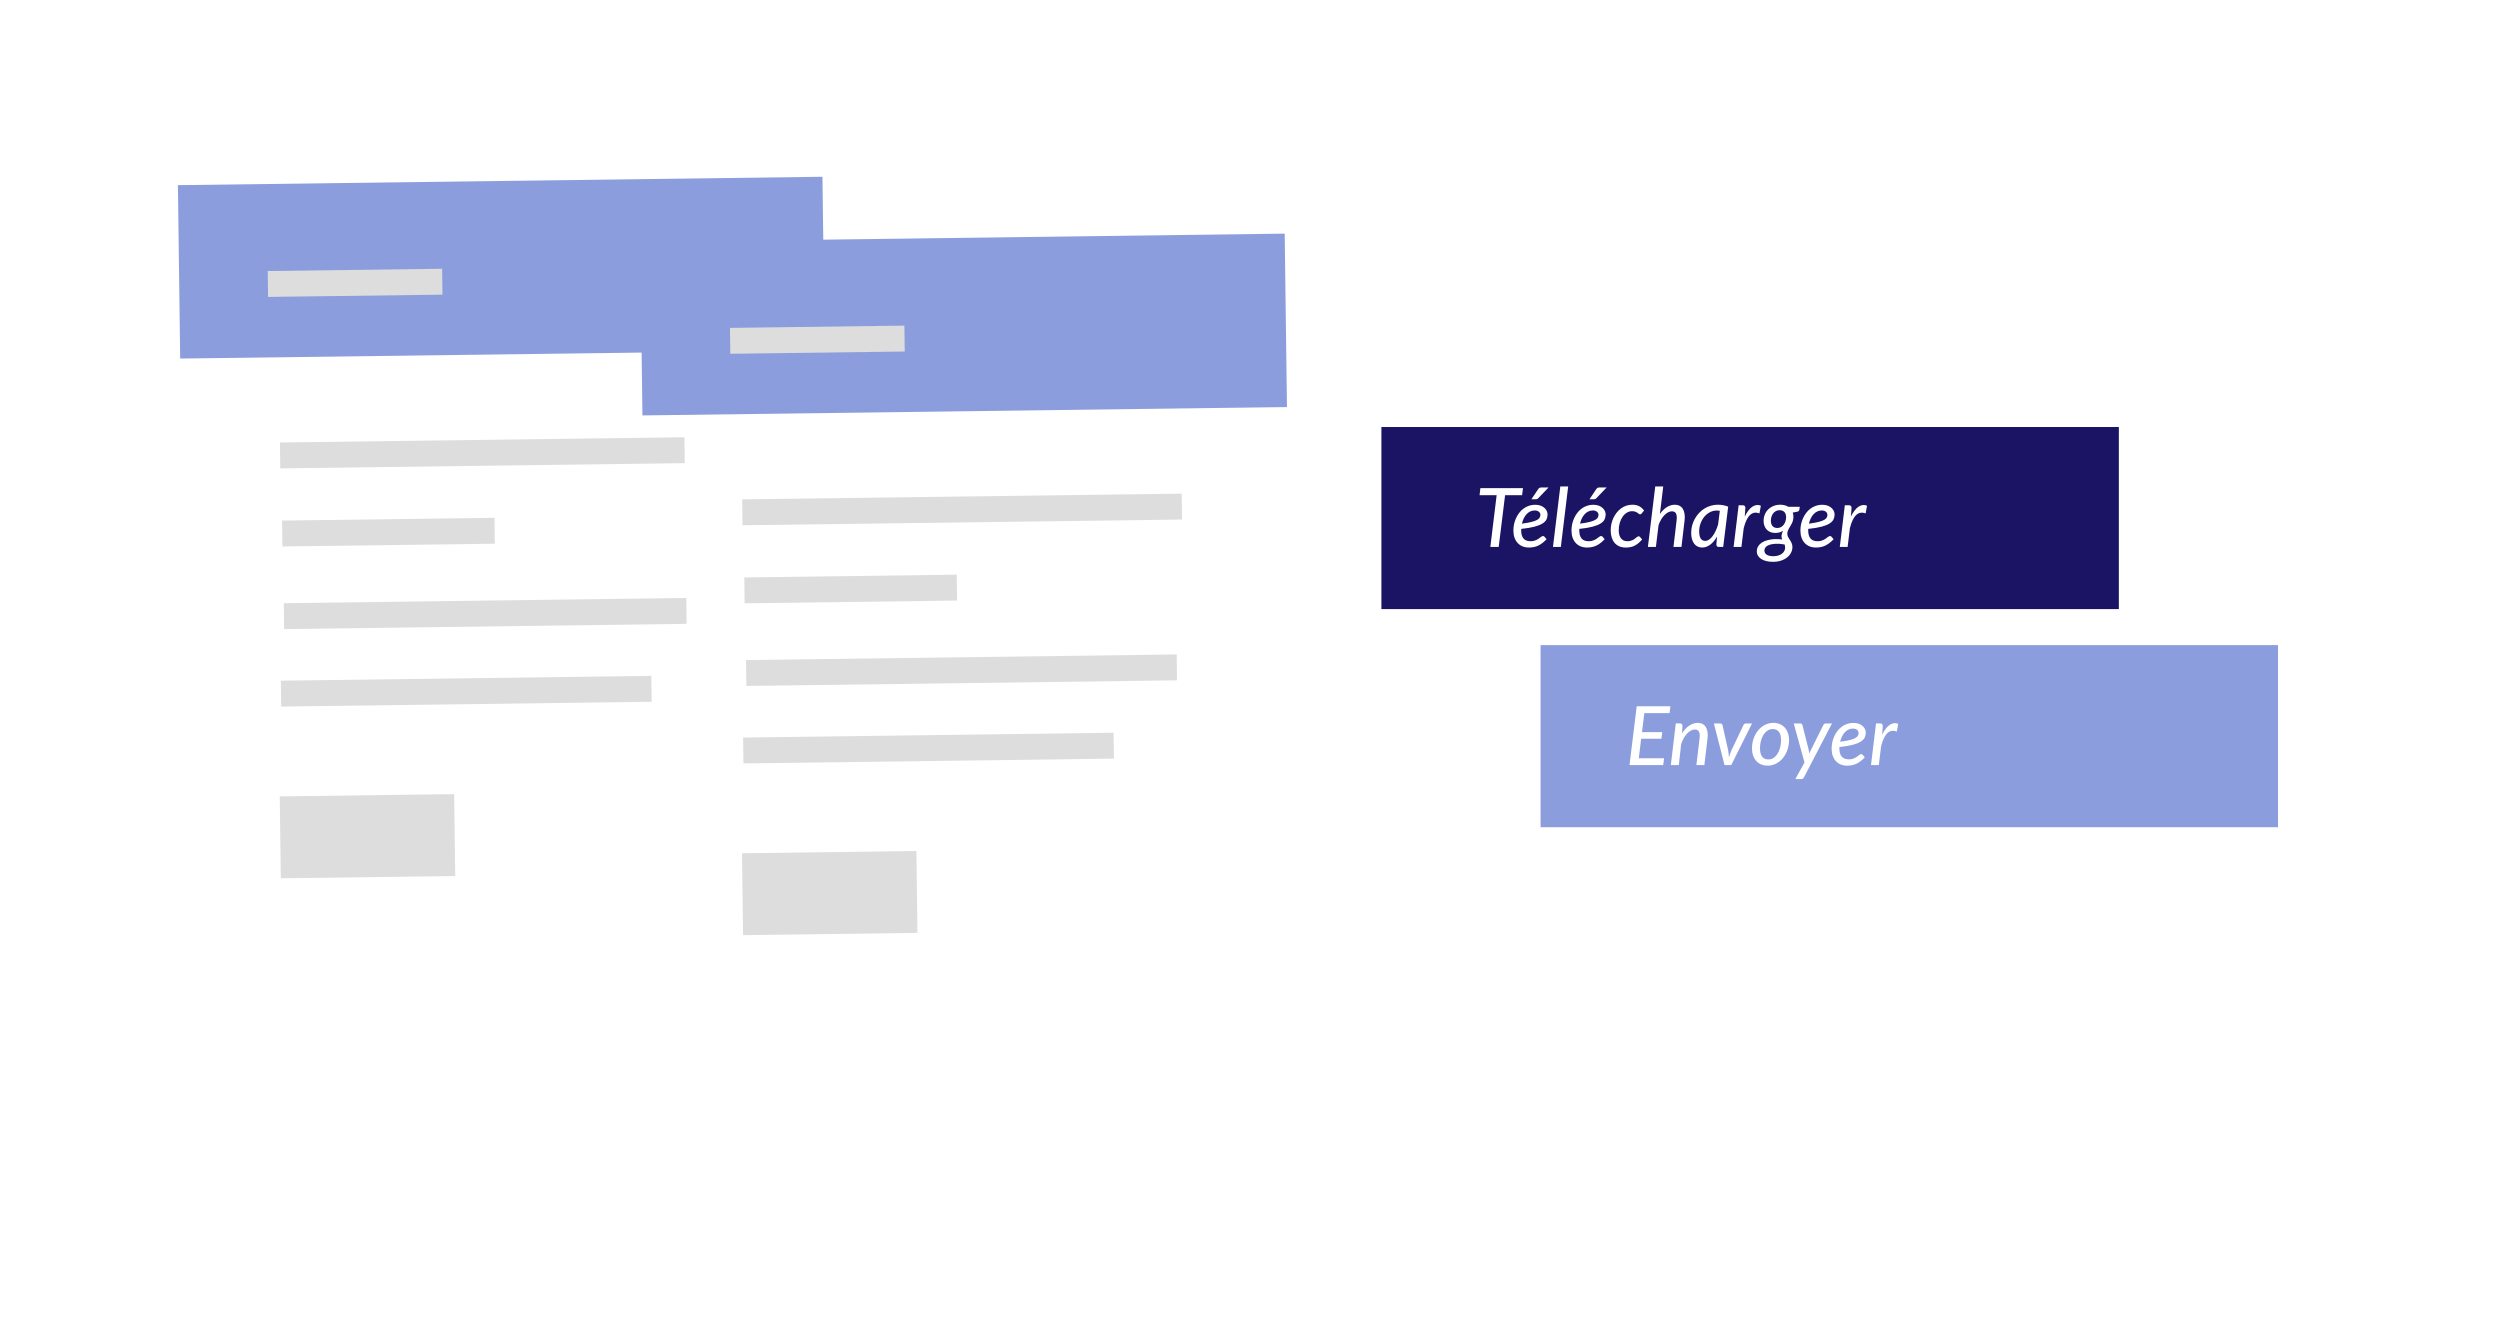 <svg width="419" height="223" viewBox="0 0 419 223" fill="none" xmlns="http://www.w3.org/2000/svg">
<g filter="url(#filter0_d_1924_3420)">
<rect x="30.026" y="31.436" width="107.458" height="138.416" transform="rotate(-0.664 30.026 31.436)" fill="white"/>
</g>
<rect x="46.914" y="74.163" width="73.675" height="4.34" transform="rotate(-0.746 46.914 74.163)" fill="#DDDDDD"/>
<rect x="47.274" y="87.248" width="35.607" height="4.34" transform="rotate(-0.746 47.274 87.248)" fill="#DDDDDD"/>
<rect x="47.563" y="101.095" width="72.183" height="4.34" transform="rotate(-0.746 47.563 101.095)" fill="#DDDDDD"/>
<rect x="47.069" y="114.082" width="62.098" height="4.34" transform="rotate(-0.746 47.069 114.082)" fill="#DDDDDD"/>
<rect x="29.819" y="31.033" width="108.032" height="29.064" transform="rotate(-0.746 29.819 31.033)" fill="#8B9DDC"/>
<rect x="44.87" y="45.424" width="29.234" height="4.34" transform="rotate(-0.746 44.87 45.424)" fill="#DDDDDD"/>
<rect x="46.885" y="133.477" width="29.234" height="13.724" transform="rotate(-0.746 46.885 133.477)" fill="#DDDDDD"/>
<g filter="url(#filter1_d_1924_3420)">
<rect x="107.499" y="40.965" width="107.458" height="138.416" transform="rotate(-0.664 107.499 40.965)" fill="white"/>
</g>
<rect x="124.388" y="83.692" width="73.675" height="4.34" transform="rotate(-0.746 124.388 83.692)" fill="#DDDDDD"/>
<rect x="124.746" y="96.777" width="35.607" height="4.34" transform="rotate(-0.746 124.746 96.777)" fill="#DDDDDD"/>
<rect x="125.037" y="110.625" width="72.183" height="4.34" transform="rotate(-0.746 125.037 110.625)" fill="#DDDDDD"/>
<rect x="124.543" y="123.612" width="62.098" height="4.34" transform="rotate(-0.746 124.543 123.612)" fill="#DDDDDD"/>
<rect x="107.293" y="40.563" width="108.032" height="29.064" transform="rotate(-0.746 107.293 40.563)" fill="#8B9DDC"/>
<rect x="122.344" y="54.954" width="29.234" height="4.34" transform="rotate(-0.746 122.344 54.954)" fill="#DDDDDD"/>
<rect x="124.358" y="143.006" width="29.234" height="13.724" transform="rotate(-0.746 124.358 143.006)" fill="#DDDDDD"/>
<g filter="url(#filter2_di_1924_3420)">
<rect x="203.858" y="79.472" width="132.4" height="69.164" fill="white"/>
</g>
<g filter="url(#filter3_d_1924_3420)">
<rect x="224.607" y="64.651" width="123.595" height="30.517" fill="#1B1464"/>
<path d="M248.186 76.075H245.336L244.265 84.754H242.865L243.922 76.075H241.059L241.196 74.894H248.337L248.186 76.075ZM250.3 78.636C250.025 78.636 249.773 78.694 249.545 78.808C249.316 78.918 249.11 79.074 248.927 79.275C248.743 79.472 248.588 79.705 248.46 79.975C248.331 80.241 248.231 80.532 248.158 80.847C248.83 80.76 249.368 80.664 249.771 80.559C250.179 80.454 250.492 80.339 250.712 80.216C250.932 80.088 251.076 79.953 251.144 79.811C251.218 79.669 251.254 79.518 251.254 79.357C251.254 79.28 251.236 79.2 251.199 79.117C251.167 79.03 251.112 78.952 251.035 78.884C250.961 78.81 250.863 78.751 250.739 78.705C250.62 78.659 250.474 78.636 250.3 78.636ZM252.291 83.463C252.053 83.706 251.822 83.914 251.598 84.088C251.373 84.262 251.142 84.406 250.904 84.521C250.671 84.635 250.426 84.718 250.169 84.768C249.913 84.823 249.634 84.85 249.332 84.85C248.933 84.85 248.572 84.784 248.247 84.651C247.926 84.514 247.654 84.322 247.43 84.075C247.205 83.827 247.031 83.53 246.908 83.182C246.789 82.829 246.729 82.436 246.729 82.001C246.729 81.639 246.766 81.282 246.839 80.93C246.917 80.573 247.029 80.236 247.176 79.921C247.322 79.6 247.501 79.302 247.711 79.028C247.922 78.753 248.162 78.517 248.432 78.321C248.702 78.119 249 77.963 249.325 77.854C249.65 77.739 250 77.682 250.375 77.682C250.732 77.682 251.041 77.732 251.302 77.833C251.563 77.934 251.778 78.064 251.948 78.225C252.122 78.38 252.25 78.554 252.332 78.746C252.415 78.939 252.456 79.126 252.456 79.309C252.456 79.612 252.394 79.891 252.27 80.147C252.147 80.399 251.92 80.628 251.591 80.834C251.266 81.035 250.817 81.211 250.245 81.362C249.673 81.513 248.938 81.635 248.041 81.726C248.036 81.767 248.034 81.809 248.034 81.85C248.034 81.891 248.034 81.932 248.034 81.974C248.034 82.573 248.162 83.026 248.418 83.333C248.679 83.64 249.071 83.793 249.593 83.793C249.808 83.793 250 83.772 250.169 83.731C250.339 83.686 250.488 83.631 250.616 83.567C250.748 83.502 250.865 83.434 250.966 83.361C251.067 83.283 251.158 83.212 251.241 83.148C251.328 83.084 251.408 83.031 251.481 82.99C251.554 82.944 251.63 82.921 251.707 82.921C251.758 82.921 251.801 82.935 251.838 82.962C251.879 82.985 251.918 83.015 251.955 83.052L252.291 83.463ZM252.621 74.784L250.925 76.556C250.851 76.634 250.783 76.689 250.719 76.721C250.655 76.748 250.577 76.762 250.485 76.762H249.744L250.856 75.1C250.925 74.995 250.998 74.917 251.076 74.867C251.158 74.812 251.273 74.784 251.419 74.784H252.621ZM253.362 84.754L254.591 74.62H255.909L254.68 84.754H253.362ZM260.036 78.636C259.761 78.636 259.51 78.694 259.281 78.808C259.052 78.918 258.846 79.074 258.663 79.275C258.48 79.472 258.324 79.705 258.196 79.975C258.068 80.241 257.967 80.532 257.894 80.847C258.567 80.76 259.105 80.664 259.507 80.559C259.915 80.454 260.228 80.339 260.448 80.216C260.668 80.088 260.812 79.953 260.881 79.811C260.954 79.669 260.991 79.518 260.991 79.357C260.991 79.28 260.972 79.2 260.936 79.117C260.904 79.03 260.849 78.952 260.771 78.884C260.698 78.81 260.599 78.751 260.476 78.705C260.357 78.659 260.21 78.636 260.036 78.636ZM262.027 83.463C261.789 83.706 261.558 83.914 261.334 84.088C261.11 84.262 260.878 84.406 260.64 84.521C260.407 84.635 260.162 84.718 259.906 84.768C259.649 84.823 259.37 84.85 259.068 84.85C258.67 84.85 258.308 84.784 257.983 84.651C257.663 84.514 257.39 84.322 257.166 84.075C256.942 83.827 256.768 83.53 256.644 83.182C256.525 82.829 256.466 82.436 256.466 82.001C256.466 81.639 256.502 81.282 256.575 80.93C256.653 80.573 256.765 80.236 256.912 79.921C257.058 79.6 257.237 79.302 257.448 79.028C257.658 78.753 257.898 78.517 258.168 78.321C258.439 78.119 258.736 77.963 259.061 77.854C259.386 77.739 259.736 77.682 260.112 77.682C260.469 77.682 260.778 77.732 261.039 77.833C261.3 77.934 261.515 78.064 261.684 78.225C261.858 78.38 261.986 78.554 262.069 78.746C262.151 78.939 262.192 79.126 262.192 79.309C262.192 79.612 262.13 79.891 262.007 80.147C261.883 80.399 261.657 80.628 261.327 80.834C261.002 81.035 260.553 81.211 259.981 81.362C259.409 81.513 258.674 81.635 257.777 81.726C257.773 81.767 257.77 81.809 257.77 81.85C257.77 81.891 257.77 81.932 257.77 81.974C257.77 82.573 257.898 83.026 258.155 83.333C258.416 83.64 258.807 83.793 259.329 83.793C259.544 83.793 259.736 83.772 259.906 83.731C260.075 83.686 260.224 83.631 260.352 83.567C260.485 83.502 260.601 83.434 260.702 83.361C260.803 83.283 260.894 83.212 260.977 83.148C261.064 83.084 261.144 83.031 261.217 82.99C261.29 82.944 261.366 82.921 261.444 82.921C261.494 82.921 261.538 82.935 261.574 82.962C261.615 82.985 261.654 83.015 261.691 83.052L262.027 83.463ZM262.357 74.784L260.661 76.556C260.588 76.634 260.519 76.689 260.455 76.721C260.391 76.748 260.313 76.762 260.222 76.762H259.48L260.592 75.1C260.661 74.995 260.734 74.917 260.812 74.867C260.894 74.812 261.009 74.784 261.155 74.784H262.357ZM268.303 83.505C268.07 83.766 267.846 83.983 267.631 84.157C267.415 84.331 267.198 84.471 266.978 84.576C266.763 84.677 266.539 84.748 266.305 84.789C266.076 84.83 265.825 84.85 265.55 84.85C265.147 84.85 264.788 84.782 264.472 84.644C264.161 84.507 263.898 84.313 263.682 84.061C263.472 83.809 263.312 83.507 263.202 83.154C263.092 82.802 263.037 82.411 263.037 81.98C263.037 81.605 263.076 81.239 263.154 80.882C263.236 80.52 263.353 80.181 263.504 79.865C263.655 79.545 263.838 79.252 264.053 78.987C264.268 78.717 264.509 78.485 264.774 78.293C265.04 78.096 265.328 77.945 265.639 77.84C265.955 77.73 266.289 77.675 266.642 77.675C267.104 77.675 267.491 77.758 267.802 77.922C268.118 78.087 268.395 78.328 268.633 78.643L268.214 79.151C268.178 79.188 268.136 79.22 268.091 79.248C268.049 79.275 268.004 79.289 267.953 79.289C267.889 79.289 267.825 79.261 267.761 79.206C267.697 79.151 267.617 79.092 267.521 79.028C267.425 78.959 267.303 78.897 267.157 78.842C267.015 78.787 266.832 78.76 266.607 78.76C266.305 78.76 266.019 78.842 265.749 79.007C265.479 79.168 265.243 79.392 265.042 79.68C264.841 79.969 264.68 80.31 264.561 80.703C264.442 81.097 264.383 81.525 264.383 81.987C264.383 82.262 264.415 82.511 264.479 82.736C264.543 82.96 264.635 83.15 264.754 83.306C264.877 83.461 265.028 83.582 265.207 83.669C265.39 83.752 265.598 83.793 265.832 83.793C266.028 83.793 266.202 83.772 266.353 83.731C266.509 83.69 266.644 83.64 266.759 83.58C266.878 83.521 266.983 83.454 267.074 83.381C267.166 83.308 267.248 83.242 267.322 83.182C267.395 83.123 267.463 83.072 267.528 83.031C267.592 82.99 267.656 82.969 267.72 82.969C267.811 82.969 267.894 83.01 267.967 83.093L268.303 83.505ZM271.285 79.227C271.642 78.714 272.036 78.328 272.466 78.067C272.896 77.806 273.336 77.675 273.784 77.675C274.082 77.675 274.343 77.735 274.567 77.854C274.796 77.968 274.981 78.138 275.123 78.362C275.265 78.586 275.361 78.863 275.412 79.193C275.467 79.518 275.469 79.891 275.418 80.312L274.897 84.754H273.558L274.08 80.312C274.144 79.785 274.112 79.399 273.983 79.151C273.86 78.904 273.626 78.781 273.283 78.781C273.082 78.781 272.876 78.836 272.665 78.945C272.459 79.055 272.255 79.211 272.054 79.412C271.857 79.609 271.672 79.852 271.498 80.14C271.328 80.424 271.182 80.74 271.058 81.088L270.612 84.754H269.273L270.502 74.62H271.841L271.285 79.227ZM281.327 78.691C281.148 78.664 280.972 78.65 280.798 78.65C280.391 78.65 280.008 78.746 279.651 78.939C279.294 79.126 278.983 79.38 278.717 79.701C278.456 80.021 278.248 80.394 278.093 80.82C277.942 81.241 277.866 81.683 277.866 82.145C277.866 82.681 277.953 83.081 278.127 83.347C278.301 83.608 278.553 83.738 278.882 83.738C279.097 83.738 279.308 83.669 279.514 83.532C279.724 83.39 279.921 83.198 280.104 82.955C280.292 82.708 280.464 82.418 280.619 82.083C280.78 81.749 280.919 81.385 281.038 80.992L281.327 78.691ZM280.86 83.01C280.7 83.29 280.526 83.544 280.338 83.772C280.155 83.997 279.958 84.189 279.747 84.349C279.541 84.51 279.322 84.633 279.088 84.72C278.859 84.807 278.621 84.85 278.374 84.85C278.099 84.85 277.848 84.798 277.619 84.693C277.394 84.583 277.2 84.425 277.035 84.219C276.875 84.008 276.749 83.75 276.658 83.443C276.571 83.136 276.527 82.784 276.527 82.385C276.527 81.974 276.577 81.571 276.678 81.177C276.783 80.779 276.932 80.406 277.124 80.058C277.317 79.71 277.546 79.389 277.811 79.097C278.081 78.803 278.381 78.552 278.711 78.341C279.04 78.131 279.395 77.968 279.775 77.854C280.159 77.735 280.56 77.675 280.976 77.675C281.279 77.675 281.574 77.7 281.862 77.751C282.155 77.796 282.444 77.879 282.727 77.998L281.89 84.754H281.189C281.015 84.754 280.899 84.711 280.839 84.624C280.78 84.532 280.75 84.422 280.75 84.294L280.86 83.01ZM285.504 79.659C285.687 79.28 285.884 78.952 286.094 78.678C286.305 78.398 286.525 78.181 286.753 78.025C286.982 77.865 287.218 77.769 287.461 77.737C287.708 77.7 287.955 77.737 288.202 77.847L287.962 79.138C287.371 78.9 286.854 78.98 286.41 79.378C285.966 79.776 285.607 80.513 285.332 81.589L284.948 84.754H283.636L284.481 77.764H285.154C285.3 77.764 285.412 77.801 285.49 77.874C285.568 77.948 285.607 78.062 285.607 78.218L285.504 79.659ZM292.272 84.885C292.272 84.78 292.263 84.681 292.245 84.59C292.231 84.498 292.21 84.413 292.183 84.335C291.592 84.235 291.084 84.196 290.659 84.219C290.233 84.242 289.88 84.306 289.601 84.411C289.327 84.512 289.123 84.644 288.99 84.809C288.862 84.974 288.798 85.15 288.798 85.338C288.798 85.654 288.928 85.894 289.189 86.059C289.45 86.224 289.83 86.306 290.329 86.306C290.617 86.306 290.881 86.267 291.119 86.189C291.361 86.116 291.567 86.016 291.737 85.887C291.906 85.759 292.036 85.608 292.128 85.434C292.224 85.26 292.272 85.077 292.272 84.885ZM290.968 81.575C291.201 81.575 291.409 81.523 291.592 81.417C291.776 81.312 291.929 81.175 292.052 81.005C292.176 80.836 292.27 80.646 292.334 80.435C292.398 80.22 292.432 80.003 292.437 79.783C292.437 79.394 292.339 79.099 292.142 78.897C291.949 78.696 291.682 78.595 291.338 78.595C291.105 78.595 290.897 78.646 290.714 78.746C290.535 78.842 290.384 78.973 290.26 79.138C290.137 79.298 290.043 79.486 289.979 79.701C289.915 79.911 289.883 80.129 289.883 80.353C289.883 80.747 289.977 81.049 290.164 81.259C290.356 81.47 290.624 81.575 290.968 81.575ZM294.723 78.025L294.662 78.472C294.639 78.655 294.543 78.774 294.373 78.829L293.549 78.993C293.586 79.099 293.613 79.213 293.632 79.337C293.65 79.46 293.659 79.591 293.659 79.728C293.655 79.953 293.627 80.156 293.577 80.339C293.526 80.518 293.462 80.683 293.385 80.834C293.311 80.985 293.231 81.129 293.144 81.266C293.057 81.399 292.975 81.534 292.897 81.671C292.824 81.804 292.762 81.944 292.712 82.09C292.661 82.232 292.636 82.388 292.636 82.557C292.636 82.745 292.68 82.919 292.767 83.079C292.858 83.235 292.957 83.397 293.062 83.567C293.172 83.731 293.27 83.91 293.357 84.102C293.449 84.294 293.494 84.521 293.494 84.782C293.49 85.111 293.412 85.425 293.261 85.723C293.11 86.02 292.892 86.281 292.609 86.505C292.329 86.734 291.986 86.915 291.579 87.048C291.176 87.18 290.72 87.247 290.212 87.247C289.805 87.247 289.434 87.203 289.1 87.116C288.77 87.034 288.489 86.915 288.255 86.759C288.022 86.608 287.841 86.425 287.713 86.21C287.585 85.995 287.521 85.759 287.521 85.503C287.521 85.205 287.585 84.942 287.713 84.713C287.837 84.484 288.006 84.29 288.221 84.13C288.436 83.965 288.686 83.832 288.969 83.731C289.253 83.626 289.553 83.55 289.869 83.505C290.185 83.454 290.505 83.431 290.83 83.436C291.16 83.436 291.478 83.459 291.785 83.505C291.748 83.427 291.718 83.344 291.695 83.257C291.677 83.171 291.668 83.074 291.668 82.969C291.668 82.832 291.689 82.688 291.73 82.537C291.771 82.381 291.837 82.214 291.929 82.035C291.755 82.154 291.56 82.246 291.345 82.31C291.13 82.374 290.881 82.406 290.597 82.406C290.331 82.406 290.082 82.363 289.848 82.276C289.615 82.189 289.409 82.061 289.23 81.891C289.056 81.717 288.917 81.502 288.812 81.246C288.711 80.989 288.66 80.689 288.66 80.346C288.66 80.012 288.722 79.685 288.846 79.364C288.969 79.044 289.15 78.76 289.388 78.513C289.626 78.261 289.922 78.06 290.274 77.909C290.627 77.753 291.032 77.675 291.489 77.675C291.737 77.675 291.972 77.705 292.197 77.764C292.421 77.819 292.625 77.906 292.808 78.025H294.723ZM298.405 78.636C298.13 78.636 297.878 78.694 297.649 78.808C297.421 78.918 297.215 79.074 297.031 79.275C296.848 79.472 296.693 79.705 296.565 79.975C296.436 80.241 296.336 80.532 296.262 80.847C296.935 80.76 297.473 80.664 297.876 80.559C298.283 80.454 298.597 80.339 298.817 80.216C299.036 80.088 299.181 79.953 299.249 79.811C299.323 79.669 299.359 79.518 299.359 79.357C299.359 79.28 299.341 79.2 299.304 79.117C299.272 79.03 299.217 78.952 299.139 78.884C299.066 78.81 298.968 78.751 298.844 78.705C298.725 78.659 298.579 78.636 298.405 78.636ZM300.396 83.463C300.158 83.706 299.927 83.914 299.702 84.088C299.478 84.262 299.247 84.406 299.009 84.521C298.775 84.635 298.531 84.718 298.274 84.768C298.018 84.823 297.739 84.85 297.437 84.85C297.038 84.85 296.677 84.784 296.352 84.651C296.031 84.514 295.759 84.322 295.535 84.075C295.31 83.827 295.136 83.53 295.013 83.182C294.894 82.829 294.834 82.436 294.834 82.001C294.834 81.639 294.871 81.282 294.944 80.93C295.022 80.573 295.134 80.236 295.281 79.921C295.427 79.6 295.606 79.302 295.816 79.028C296.027 78.753 296.267 78.517 296.537 78.321C296.807 78.119 297.105 77.963 297.43 77.854C297.755 77.739 298.105 77.682 298.48 77.682C298.837 77.682 299.146 77.732 299.407 77.833C299.668 77.934 299.883 78.064 300.053 78.225C300.227 78.38 300.355 78.554 300.437 78.746C300.52 78.939 300.561 79.126 300.561 79.309C300.561 79.612 300.499 79.891 300.375 80.147C300.252 80.399 300.025 80.628 299.696 80.834C299.371 81.035 298.922 81.211 298.35 81.362C297.778 81.513 297.043 81.635 296.146 81.726C296.141 81.767 296.139 81.809 296.139 81.85C296.139 81.891 296.139 81.932 296.139 81.974C296.139 82.573 296.267 83.026 296.523 83.333C296.784 83.64 297.176 83.793 297.697 83.793C297.913 83.793 298.105 83.772 298.274 83.731C298.444 83.686 298.592 83.631 298.721 83.567C298.853 83.502 298.97 83.434 299.071 83.361C299.171 83.283 299.263 83.212 299.345 83.148C299.432 83.084 299.512 83.031 299.586 82.99C299.659 82.944 299.735 82.921 299.812 82.921C299.863 82.921 299.906 82.935 299.943 82.962C299.984 82.985 300.023 83.015 300.06 83.052L300.396 83.463ZM303.3 79.659C303.483 79.28 303.68 78.952 303.891 78.678C304.101 78.398 304.321 78.181 304.55 78.025C304.779 77.865 305.014 77.769 305.257 77.737C305.504 77.7 305.751 77.737 305.998 77.847L305.758 79.138C305.168 78.9 304.65 78.98 304.206 79.378C303.762 79.776 303.403 80.513 303.128 81.589L302.744 84.754H301.432L302.277 77.764H302.95C303.096 77.764 303.208 77.801 303.286 77.874C303.364 77.948 303.403 78.062 303.403 78.218L303.3 79.659Z" fill="white"/>
</g>
<g filter="url(#filter4_d_1924_3420)">
<rect x="251.284" y="101.209" width="123.595" height="30.517" fill="#8B9DDC"/>
<path d="M268.673 112.6L268.281 115.786H271.68L271.536 116.891H268.144L267.746 120.166H271.982L271.838 121.313H266.187L267.396 111.453H273.047L272.902 112.6H268.673ZM274.982 116.005C275.353 115.419 275.767 114.978 276.225 114.68C276.683 114.383 277.154 114.234 277.639 114.234C277.932 114.234 278.191 114.293 278.415 114.412C278.644 114.527 278.83 114.696 278.971 114.92C279.113 115.145 279.209 115.422 279.26 115.751C279.315 116.076 279.315 116.449 279.26 116.87L278.738 121.313H277.399L277.928 116.87C277.992 116.344 277.96 115.96 277.832 115.717C277.708 115.47 277.477 115.346 277.138 115.346C276.928 115.346 276.712 115.406 276.493 115.525C276.273 115.639 276.06 115.804 275.854 116.019C275.653 116.23 275.463 116.486 275.284 116.788C275.11 117.09 274.964 117.427 274.845 117.797L274.453 121.313H273.114L273.945 114.323H274.618C274.765 114.323 274.877 114.36 274.955 114.433C275.032 114.506 275.071 114.621 275.071 114.776L274.982 116.005ZM286.724 114.337L283.243 121.313H282.117L280.331 114.337H281.423C281.524 114.337 281.602 114.362 281.657 114.412C281.716 114.463 281.755 114.527 281.773 114.605L282.735 118.889C282.767 119.081 282.792 119.269 282.81 119.452C282.828 119.631 282.842 119.812 282.851 119.995C282.911 119.812 282.973 119.631 283.037 119.452C283.101 119.269 283.172 119.081 283.25 118.889L285.289 114.605C285.326 114.527 285.378 114.463 285.447 114.412C285.516 114.362 285.593 114.337 285.68 114.337H286.724ZM289.46 120.365C289.78 120.365 290.071 120.278 290.332 120.105C290.597 119.926 290.821 119.688 291.005 119.39C291.192 119.093 291.336 118.75 291.437 118.36C291.538 117.971 291.588 117.564 291.588 117.138C291.588 116.511 291.469 116.044 291.231 115.737C290.993 115.431 290.645 115.277 290.187 115.277C289.862 115.277 289.569 115.367 289.309 115.545C289.048 115.719 288.823 115.955 288.636 116.252C288.453 116.545 288.311 116.886 288.21 117.276C288.109 117.665 288.059 118.072 288.059 118.498C288.059 119.116 288.178 119.583 288.416 119.899C288.654 120.21 289.002 120.365 289.46 120.365ZM289.336 121.409C288.956 121.409 288.606 121.345 288.285 121.217C287.965 121.084 287.688 120.894 287.455 120.647C287.226 120.4 287.045 120.098 286.912 119.741C286.784 119.379 286.72 118.967 286.72 118.505C286.72 117.914 286.811 117.36 286.995 116.843C287.182 116.321 287.436 115.868 287.757 115.483C288.082 115.094 288.462 114.79 288.897 114.57C289.336 114.346 289.808 114.234 290.311 114.234C290.691 114.234 291.041 114.3 291.362 114.433C291.682 114.561 291.957 114.749 292.186 114.996C292.419 115.243 292.6 115.548 292.728 115.909C292.861 116.266 292.927 116.674 292.927 117.131C292.927 117.717 292.833 118.271 292.646 118.793C292.463 119.31 292.208 119.763 291.883 120.153C291.563 120.542 291.183 120.848 290.744 121.073C290.309 121.297 289.84 121.409 289.336 121.409ZM300.122 114.337L295.439 123.352C295.334 123.554 295.181 123.654 294.979 123.654H293.99L295.515 120.867L293.716 114.337H294.828C294.933 114.337 295.011 114.362 295.062 114.412C295.112 114.463 295.149 114.527 295.171 114.605L296.229 118.793C296.252 118.894 296.27 118.994 296.284 119.095C296.302 119.191 296.316 119.292 296.325 119.397C296.366 119.292 296.407 119.189 296.449 119.088C296.494 118.988 296.542 118.887 296.593 118.786L298.673 114.598C298.71 114.52 298.763 114.458 298.831 114.412C298.904 114.362 298.978 114.337 299.051 114.337H300.122ZM303.634 115.195C303.359 115.195 303.108 115.252 302.879 115.367C302.65 115.477 302.444 115.632 302.261 115.834C302.078 116.03 301.922 116.264 301.794 116.534C301.666 116.799 301.565 117.09 301.492 117.406C302.165 117.319 302.702 117.223 303.105 117.118C303.513 117.012 303.826 116.898 304.046 116.774C304.266 116.646 304.41 116.511 304.479 116.369C304.552 116.227 304.588 116.076 304.588 115.916C304.588 115.838 304.57 115.758 304.533 115.676C304.501 115.589 304.446 115.511 304.369 115.442C304.295 115.369 304.197 115.309 304.073 115.264C303.954 115.218 303.808 115.195 303.634 115.195ZM305.625 120.022C305.387 120.265 305.156 120.473 304.932 120.647C304.707 120.821 304.476 120.965 304.238 121.08C304.005 121.194 303.76 121.276 303.503 121.327C303.247 121.382 302.968 121.409 302.666 121.409C302.268 121.409 301.906 121.343 301.581 121.21C301.26 121.073 300.988 120.88 300.764 120.633C300.54 120.386 300.366 120.088 300.242 119.741C300.123 119.388 300.063 118.994 300.063 118.56C300.063 118.198 300.1 117.841 300.173 117.488C300.251 117.131 300.363 116.795 300.51 116.479C300.656 116.159 300.835 115.861 301.045 115.586C301.256 115.312 301.496 115.076 301.766 114.879C302.036 114.678 302.334 114.522 302.659 114.412C302.984 114.298 303.334 114.241 303.709 114.241C304.067 114.241 304.376 114.291 304.636 114.392C304.897 114.492 305.113 114.623 305.282 114.783C305.456 114.939 305.584 115.113 305.666 115.305C305.749 115.497 305.79 115.685 305.79 115.868C305.79 116.17 305.728 116.449 305.605 116.706C305.481 116.957 305.254 117.186 304.925 117.392C304.6 117.594 304.151 117.77 303.579 117.921C303.007 118.072 302.272 118.193 301.375 118.285C301.37 118.326 301.368 118.367 301.368 118.409C301.368 118.45 301.368 118.491 301.368 118.532C301.368 119.132 301.496 119.585 301.753 119.892C302.013 120.198 302.405 120.352 302.927 120.352C303.142 120.352 303.334 120.331 303.503 120.29C303.673 120.244 303.822 120.189 303.95 120.125C304.083 120.061 304.199 119.992 304.3 119.919C304.401 119.841 304.492 119.77 304.575 119.706C304.662 119.642 304.742 119.59 304.815 119.548C304.888 119.503 304.964 119.48 305.042 119.48C305.092 119.48 305.135 119.493 305.172 119.521C305.213 119.544 305.252 119.574 305.289 119.61L305.625 120.022ZM308.529 116.218C308.712 115.838 308.909 115.511 309.12 115.236C309.33 114.957 309.55 114.74 309.779 114.584C310.008 114.424 310.244 114.328 310.486 114.296C310.733 114.259 310.981 114.296 311.228 114.405L310.987 115.696C310.397 115.458 309.88 115.538 309.436 115.937C308.992 116.335 308.632 117.072 308.358 118.148L307.973 121.313H306.662L307.506 114.323H308.179C308.326 114.323 308.438 114.36 308.516 114.433C308.593 114.506 308.632 114.621 308.632 114.776L308.529 116.218Z" fill="white"/>
</g>
<defs>
<filter id="filter0_d_1924_3420" x="0.385" y="0.548" width="182.172" height="212.77" filterUnits="userSpaceOnUse" color-interpolation-filters="sRGB">
<feFlood flood-opacity="0" result="BackgroundImageFix"/>
<feColorMatrix in="SourceAlpha" type="matrix" values="0 0 0 0 0 0 0 0 0 0 0 0 0 0 0 0 0 0 127 0" result="hardAlpha"/>
<feOffset dx="6.916" dy="6.916"/>
<feGaussianBlur stdDeviation="18.279"/>
<feComposite in2="hardAlpha" operator="out"/>
<feColorMatrix type="matrix" values="0 0 0 0 0 0 0 0 0 0 0 0 0 0 0 0 0 0 0.1 0"/>
<feBlend mode="normal" in2="BackgroundImageFix" result="effect1_dropShadow_1924_3420"/>
<feBlend mode="normal" in="SourceGraphic" in2="effect1_dropShadow_1924_3420" result="shape"/>
</filter>
<filter id="filter1_d_1924_3420" x="77.857" y="10.078" width="182.172" height="212.77" filterUnits="userSpaceOnUse" color-interpolation-filters="sRGB">
<feFlood flood-opacity="0" result="BackgroundImageFix"/>
<feColorMatrix in="SourceAlpha" type="matrix" values="0 0 0 0 0 0 0 0 0 0 0 0 0 0 0 0 0 0 127 0" result="hardAlpha"/>
<feOffset dx="6.916" dy="6.916"/>
<feGaussianBlur stdDeviation="18.279"/>
<feComposite in2="hardAlpha" operator="out"/>
<feColorMatrix type="matrix" values="0 0 0 0 0 0 0 0 0 0 0 0 0 0 0 0 0 0 0.1 0"/>
<feBlend mode="normal" in2="BackgroundImageFix" result="effect1_dropShadow_1924_3420"/>
<feBlend mode="normal" in="SourceGraphic" in2="effect1_dropShadow_1924_3420" result="shape"/>
</filter>
<filter id="filter2_di_1924_3420" x="180.97" y="56.584" width="188.856" height="125.621" filterUnits="userSpaceOnUse" color-interpolation-filters="sRGB">
<feFlood flood-opacity="0" result="BackgroundImageFix"/>
<feColorMatrix in="SourceAlpha" type="matrix" values="0 0 0 0 0 0 0 0 0 0 0 0 0 0 0 0 0 0 127 0" result="hardAlpha"/>
<feOffset dx="5.341" dy="5.341"/>
<feGaussianBlur stdDeviation="14.114"/>
<feComposite in2="hardAlpha" operator="out"/>
<feColorMatrix type="matrix" values="0 0 0 0 0 0 0 0 0 0 0 0 0 0 0 0 0 0 0.1 0"/>
<feBlend mode="normal" in2="BackgroundImageFix" result="effect1_dropShadow_1924_3420"/>
<feBlend mode="normal" in="SourceGraphic" in2="effect1_dropShadow_1924_3420" result="shape"/>
<feColorMatrix in="SourceAlpha" type="matrix" values="0 0 0 0 0 0 0 0 0 0 0 0 0 0 0 0 0 0 127 0" result="hardAlpha"/>
<feOffset dx="2.289" dy="17.547"/>
<feGaussianBlur stdDeviation="3.815"/>
<feComposite in2="hardAlpha" operator="arithmetic" k2="-1" k3="1"/>
<feColorMatrix type="matrix" values="0 0 0 0 1 0 0 0 0 1 0 0 0 0 1 0 0 0 0.75 0"/>
<feBlend mode="normal" in2="shape" result="effect2_innerShadow_1924_3420"/>
</filter>
<filter id="filter3_d_1924_3420" x="194.966" y="35.009" width="196.711" height="103.633" filterUnits="userSpaceOnUse" color-interpolation-filters="sRGB">
<feFlood flood-opacity="0" result="BackgroundImageFix"/>
<feColorMatrix in="SourceAlpha" type="matrix" values="0 0 0 0 0 0 0 0 0 0 0 0 0 0 0 0 0 0 127 0" result="hardAlpha"/>
<feOffset dx="6.916" dy="6.916"/>
<feGaussianBlur stdDeviation="18.279"/>
<feComposite in2="hardAlpha" operator="out"/>
<feColorMatrix type="matrix" values="0 0 0 0 0 0 0 0 0 0 0 0 0 0 0 0 0 0 0.1 0"/>
<feBlend mode="normal" in2="BackgroundImageFix" result="effect1_dropShadow_1924_3420"/>
<feBlend mode="normal" in="SourceGraphic" in2="effect1_dropShadow_1924_3420" result="shape"/>
</filter>
<filter id="filter4_d_1924_3420" x="221.642" y="71.567" width="196.711" height="103.633" filterUnits="userSpaceOnUse" color-interpolation-filters="sRGB">
<feFlood flood-opacity="0" result="BackgroundImageFix"/>
<feColorMatrix in="SourceAlpha" type="matrix" values="0 0 0 0 0 0 0 0 0 0 0 0 0 0 0 0 0 0 127 0" result="hardAlpha"/>
<feOffset dx="6.916" dy="6.916"/>
<feGaussianBlur stdDeviation="18.279"/>
<feComposite in2="hardAlpha" operator="out"/>
<feColorMatrix type="matrix" values="0 0 0 0 0 0 0 0 0 0 0 0 0 0 0 0 0 0 0.1 0"/>
<feBlend mode="normal" in2="BackgroundImageFix" result="effect1_dropShadow_1924_3420"/>
<feBlend mode="normal" in="SourceGraphic" in2="effect1_dropShadow_1924_3420" result="shape"/>
</filter>
</defs>
</svg>
